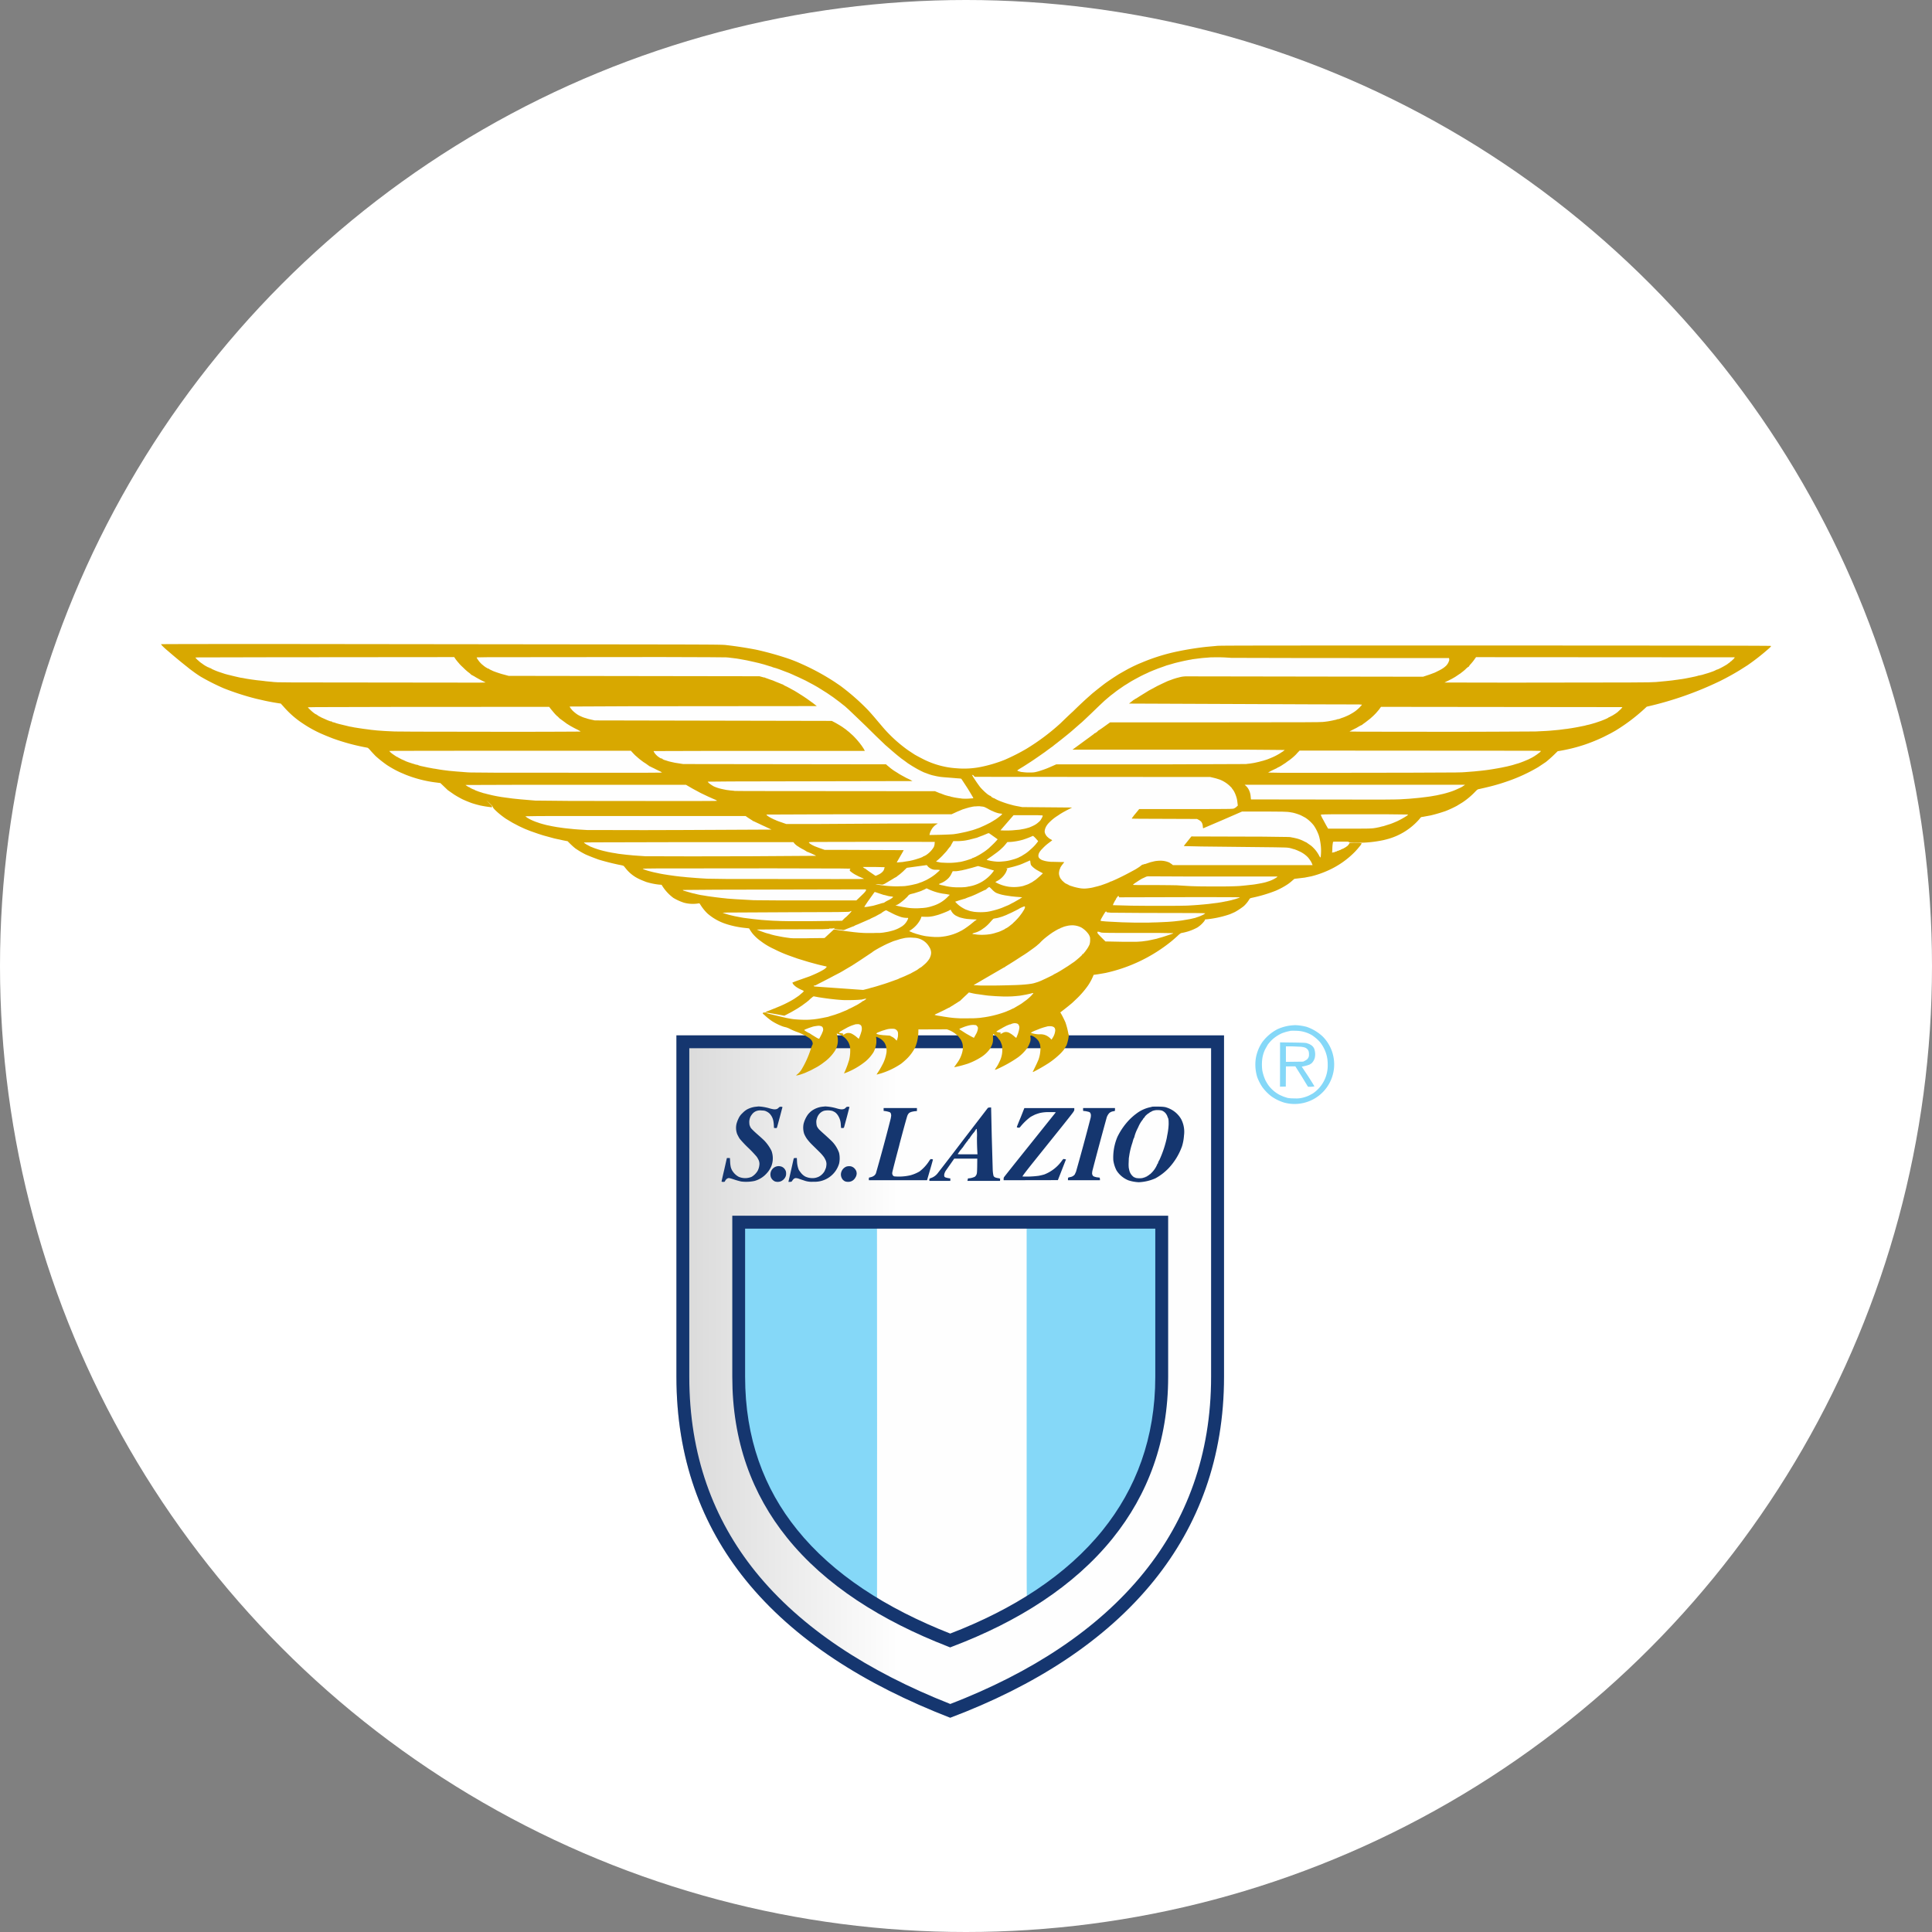 <svg width="36" height="36" fill="none" xmlns="http://www.w3.org/2000/svg"><rect width="100%" height="100%" fill="#808080" stroke="none"/><circle cx="18" cy="18" r="18" fill="#fff"/><path fill-rule="evenodd" clip-rule="evenodd" d="M22.808 19.292v6.362c0 1.513-.477 2.77-1.302 3.794-.906 1.125-2.23 1.969-3.8 2.56-1.597-.618-2.917-1.458-3.818-2.575-.819-1.017-1.284-2.265-1.284-3.779v-6.362h10.204Z" fill="url(#a)"/><path fill-rule="evenodd" clip-rule="evenodd" d="M22.808 19.292H12.604v6.362c0 1.514.465 2.762 1.284 3.78.9 1.116 2.221 1.956 3.818 2.574 1.57-.591 2.894-1.435 3.8-2.56.825-1.024 1.302-2.281 1.302-3.794v-6.362Zm-.24.24h-9.724v6.122c0 1.46.447 2.654 1.231 3.629.85 1.053 2.099 1.863 3.632 2.468 1.505-.58 2.757-1.392 3.612-2.454.79-.98 1.248-2.185 1.248-3.643v-6.122Z" fill="#15366F"/><path d="M16.342 26.395c0 1.98.002 3.603.005 3.607a.372.372 0 0 0 .066.043 3.62 3.62 0 0 0 .277.14.739.739 0 0 0 .102.052c.143.063.289.122.436.174l.168.058a1.092 1.092 0 0 0 .119.034h.01c0 .004.003.007.007.007l.051.014c.024.006.045.012.048.009.002 0 .004 0 .005.002.001.004.022.01.045.016.024.004.048.007.052.003.005-.002.056-.018.113-.033.061-.016.121-.034.18-.056a1.225 1.225 0 0 0 .122-.043.247.247 0 0 0 .073-.024.124.124 0 0 0 .036-.012l.027-.01.042-.016a.154.154 0 0 0 .044-.02c.002-.004.004-.006.008-.006.002 0 .012 0 .02-.002s.015-.006.015-.01c0-.003.002-.005.005-.004.002 0 .012 0 .021-.004.009-.002.016-.007.016-.012 0-.003.002-.005.005-.002.002.002.012 0 .017-.004a.11.11 0 0 1 .015-.007l.038-.016c.02-.008.037-.018.037-.021 0-.003 0-.004.002 0a.152.152 0 0 0 .044-.016.215.215 0 0 0 .046-.024.593.593 0 0 0 .092-.042.747.747 0 0 0 .096-.054.18.18 0 0 0 .05-.022.256.256 0 0 0 .049-.028s.003-.004.007-.004a.506.506 0 0 0 .072-.036l.084-.048.02-.012v-7.174h-2.787V26.395Z" fill="#FEFEFE"/><path d="M19.13 26.377c0 3.41 0 3.583.011 3.58.168-.1.332-.207.491-.32l.116-.088.092-.074.125-.107c.154-.14.301-.287.442-.44l.137-.165c.086-.107.167-.219.243-.334.067-.097.13-.198.186-.302.108-.186.202-.38.28-.58.053-.134.101-.27.144-.407.041-.13.076-.262.105-.396l.037-.18.03-.192a5.99 5.99 0 0 0 .026-.207c.01-.086.012-.236.012-1.733l.003-1.64h-2.48v3.585ZM13.72 24.36c0 1.519 0 1.565.012 1.664.022.182.052.364.09.544l.05.22c.059.226.13.448.216.666.079.186.165.37.257.55l.1.175c.03.05.086.138.123.195.038.057.097.142.132.189l.121.16.14.164c.27.306.575.58.908.817.046.033.124.085.172.117.099.062.199.122.3.181.002 0 .002-1.62.002-3.601l-.002-3.604h-2.62v1.563Z" fill="#85D8F8"/><path fill-rule="evenodd" clip-rule="evenodd" d="M13.644 22.653h8.123v3.002c0 1.196-.378 2.195-1.033 3.008-.717.891-1.76 1.552-2.986 2.017l-.043.017-.043-.017c-1.244-.484-2.286-1.143-2.997-2.027-.653-.81-1.02-1.801-1.02-2.998v-3.002Zm.24.24v2.761c0 1.144.35 2.083.968 2.848.668.83 1.654 1.465 2.854 1.937 1.18-.454 2.167-1.088 2.841-1.927.62-.77.98-1.716.98-2.858v-2.76h-7.643Z" fill="#15366F"/><path d="M3 12.004c0 .002.014.021.036.042.02.02.06.057.09.081l.085.073c.091.077.183.153.276.226l.048.039.069.051c.026.02.084.06.128.088.14.082.285.155.434.22.197.078.398.143.603.195l.175.04c.095.02.191.037.288.051l.052.057c.104.12.224.226.357.313.123.083.254.154.391.211.041.018.117.048.168.068a3.942 3.942 0 0 0 .643.173c.01 0 .027.014.062.055.027.031.069.075.093.1.065.059.135.114.207.165.076.05.155.095.237.133.019.01.072.031.115.05.189.075.386.125.588.148l.061.008.138.132.109.076c.04.027.114.069.164.094.05.024.13.056.175.072.045.015.114.034.153.043.07.015.14.026.212.034.009 0 .015-.004.015-.007a.175.175 0 0 0-.035-.045l-.066-.07c-.017-.018.002 0 .043.04.048.046.073.076.072.082-.002.006.018.03.054.065.058.055.122.105.188.15l.123.074.122.064.108.05.098.039.128.045c.045.015.113.038.154.048l.168.046.171.037.077.015c.072.074.116.112.144.134.063.043.128.082.196.115.079.034.16.065.24.094a4.552 4.552 0 0 0 .384.097c.064.012.08.017.088.029l.043.053c.067.08.151.143.246.186.038.018.094.04.126.052.076.023.153.039.232.048l.052.004c.056.095.13.177.218.243.063.038.13.068.2.091a.64.64 0 0 0 .274.012c.012-.003.017.001.034.03.037.058.08.112.13.16.102.088.22.154.349.195.123.04.25.064.38.076l.045.005c.02.034.04.066.065.097.044.053.095.1.152.14.078.06.163.11.252.15.092.047.187.088.285.123l.152.054.196.06c.065.018.165.046.224.06l.114.026c.006.003.006.006.002.014a.236.236 0 0 1-.039.036 1.263 1.263 0 0 1-.123.067c-.05.024-.12.054-.153.067l-.19.067c-.07.024-.13.048-.13.05 0 .003.007.016.016.03.012.015.039.04.064.056a.71.71 0 0 0 .089.048c.024.01.044.02.043.024a.105.105 0 0 1-.029.032l-.062.053-.091.062c-.083.05-.17.094-.258.132l-.139.057c-.043.017-.088.036-.1.039-.012.003-.023.012-.024.015-.005.007-.012.01-.028.009-.012 0-.024 0-.029.006-.006.006-.006.01.001.018l.062.055c.028.025.074.06.1.078.063.04.13.074.2.1.021.008.05.015.065.018a.427.427 0 0 1 .085.036c.033.016.084.038.113.048.086.03.169.071.245.123.019.017.04.04.044.053a.118.118 0 0 1 .012.042.065.065 0 0 1-.01.033.896.896 0 0 0-.03.081c-.042.13-.098.253-.168.37a.369.369 0 0 1-.105.11h.026a.552.552 0 0 0 .074-.021c.028-.009.062-.022.077-.028l.105-.048.11-.059c.018-.01.05-.03.07-.044.02-.012.061-.045.091-.067a.795.795 0 0 0 .157-.166.368.368 0 0 0 .058-.317l-.008-.029a.331.331 0 0 1 .223.173c.014.031.024.06.027.1a.713.713 0 0 1-.019.22l-.031.095c-.02.053-.04.105-.065.156a1.38 1.38 0 0 0 .406-.229.741.741 0 0 0 .144-.167.49.49 0 0 0 .053-.17.618.618 0 0 0 0-.082c-.005-.023-.005-.035 0-.035l.044.018a.273.273 0 0 1 .114.101.293.293 0 0 1 .025.207.678.678 0 0 1-.067.188c-.029.056-.06.111-.096.163-.01.015-.015.026-.012.026a1.409 1.409 0 0 0 .454-.202c.029-.022.08-.066.114-.1.06-.06.11-.13.149-.206a.934.934 0 0 0 .033-.099.91.91 0 0 0 .026-.212v-.022l.53-.002c.08.025.155.07.214.132.018.02.04.052.052.07.01.018.02.048.025.063.012.054.01.11-.004.162a.564.564 0 0 1-.091.194l-.048.068c-.006.007-.01.016-.009.017.087-.017.172-.04.255-.067.087-.032.17-.073.248-.123a.583.583 0 0 0 .161-.152.598.598 0 0 0 .042-.083.288.288 0 0 0 .015-.118l.001-.078.028.018c.014.01.037.029.05.043.013.014.022.024.018.024-.002 0 .001.005.01.012a.168.168 0 0 1 .036.053c.01.024.024.058.026.076.004.02.005.061.004.098a.475.475 0 0 1-.054.198.644.644 0 0 1-.054.098.227.227 0 0 0-.03.05.238.238 0 0 0 .055-.02c.131-.06.257-.13.376-.213a.8.8 0 0 0 .175-.178.428.428 0 0 0 .044-.09.181.181 0 0 0 .014-.097l-.004-.048a.41.41 0 0 1 .06.024.293.293 0 0 1 .097.09c.007.014.018.04.024.058a.413.413 0 0 1 .008.084.636.636 0 0 1-.035.197c-.012.029-.04.092-.064.14l-.046.094a.16.16 0 0 0 .043-.018c.087-.045.17-.094.253-.147.075-.05.145-.106.21-.168a.818.818 0 0 0 .078-.087l.048-.08a.757.757 0 0 0 .042-.192.119.119 0 0 1-.011-.036 1.38 1.38 0 0 0-.052-.197 1.72 1.72 0 0 0-.084-.167l-.012-.019c.12-.092.186-.146.225-.18.038-.036.093-.087.121-.116.062-.064.119-.132.17-.204a.993.993 0 0 0 .105-.2l.081-.011.139-.024a2.954 2.954 0 0 0 1.23-.591c.03-.024.08-.069.11-.096.041-.04.062-.054.077-.058a.942.942 0 0 0 .297-.103.515.515 0 0 0 .133-.125c.006-.012.01-.023.008-.024.152-.013.3-.043.445-.091.036-.012.085-.035.113-.048a1.3 1.3 0 0 0 .162-.107.56.56 0 0 0 .104-.126c.014-.023.018-.024.052-.032.15-.031.298-.075.441-.131.077-.033.15-.072.22-.118a.76.76 0 0 0 .089-.07l.04-.034.192-.023.123-.024c.1-.025.197-.058.29-.099a1.631 1.631 0 0 0 .525-.36 1.74 1.74 0 0 0 .087-.1.247.247 0 0 0 .036-.053c0-.006-.028-.009-.117-.009-.1 0-.116.001-.116.01 0 .005-.012.021-.028.036a.312.312 0 0 1-.09.058 1.71 1.71 0 0 1-.128.054.376.376 0 0 1-.069.02l.006-.095.009-.1c0-.006.033-.007.146-.007.126 0 .148.001.15.009.003.008.024.01.128.01.175.004.35-.013.522-.05l.092-.024a1.21 1.21 0 0 0 .573-.368c.021-.03.031-.037.05-.039.011 0 .038-.006.06-.01l.098-.018c.094-.022.187-.05.278-.081.071-.028.14-.06.208-.096l.105-.064a1.38 1.38 0 0 0 .226-.187c.055-.057.056-.058.096-.065l.125-.029c.13-.03.259-.067.385-.111a3.12 3.12 0 0 0 .58-.266l.144-.096c.033-.026.096-.081.14-.123l.08-.078c.176-.028.349-.07.517-.127.115-.04.228-.086.338-.139l.134-.068.084-.047a3.436 3.436 0 0 0 .534-.4l.053-.049a6.365 6.365 0 0 0 1.366-.478c.123-.061.243-.127.36-.198l.15-.095c.142-.098.278-.205.407-.32.026-.024.036-.036.03-.041-.003-.005-1.447-.007-5.11-.008-4.118 0-5.125 0-5.203.006l-.218.02c-.176.02-.35.048-.524.084a3.586 3.586 0 0 0-.656.203l-.058.024a2.84 2.84 0 0 0-.238.116l-.138.078c-.09.057-.18.116-.266.178-.08.061-.158.123-.235.186l-.108.096a8.79 8.79 0 0 0-.253.24c-.042.037-.103.096-.136.127l-.096.093a4.105 4.105 0 0 1-.635.475c-.13.076-.265.144-.403.204-.13.052-.264.093-.4.123a1.597 1.597 0 0 1-.493.035 1.6 1.6 0 0 1-.65-.183 3.01 3.01 0 0 1-.134-.072l-.12-.079a2.638 2.638 0 0 1-.463-.419l-.119-.14a5.142 5.142 0 0 0-.166-.19 4.197 4.197 0 0 0-.52-.456l-.106-.072a4.376 4.376 0 0 0-.615-.334 2.745 2.745 0 0 0-.305-.118 5.906 5.906 0 0 0-.539-.147 7.458 7.458 0 0 0-.568-.087c-.091-.01-.37-.01-3.152-.013L5.16 12C3.974 12 3 12.001 3 12.004Z" fill="#D8A800"/><path fill-rule="evenodd" clip-rule="evenodd" d="m16.991 17.471.04.003a.337.337 0 0 1 .257.13.495.495 0 0 1 .044.07.233.233 0 0 1 .017.061.167.167 0 0 1-.006.067.266.266 0 0 1-.029.069.501.501 0 0 1-.062.076l-.04.036-.024.02-.008.007-.007.006-.012.009-.01.002c0-.002-.003 0-.006.006s-.01.01-.012.007c-.003 0-.007 0-.007.004l-.004.005-.012.008-.015.012-.02.012-.04.022-.045.024-.02.012-.071.032-.048.022-.058.024-.015.006a.048.048 0 0 0-.01.003l-.003.002-.006.003-.024.012-.024.009-.168.06-.06.02-.142.044-.058.017-.026.007-.01.003-.012.002-.003.001-.049.015-.1.025-.891-.063c-.017-.002-.031-.005-.031-.01 0-.003.006-.006.014-.009l.02-.003.008-.004.014-.008.245-.126.084-.045.099-.051.043-.024.084-.05.102-.06.104-.067.058-.038.216-.144.01-.009.03-.02.04-.024.039-.022.018-.01.096-.05.044-.021.064-.028.055-.023.088-.027c.02-.007.041-.013.062-.018l.043-.01c.008 0 .012-.002.018-.004a.694.694 0 0 1 .132-.007Zm3.017-.228a.38.38 0 0 1 .14.039c.057.034.106.08.142.135l.006.012c.014.028.017.041.017.071v.016a.26.26 0 0 1-.012.085.53.53 0 0 1-.048.085l-.031.043-.02.024-.008.01-.018.018c-.002.002-.003.002-.002 0 .003-.006.003-.007-.002-.005a.019.019 0 0 0-.006.009v.003c0 .004-.008.01-.016.02l-.016.014-.021.02-.064.054-.03.024-.046.031-.07.048-.095.06-.045.028-.02.012-.042.024-.042.022-.01.006h-.003c-.005 0-.009.002-.009.004v.002l-.015.01-.03.015-.04.02-.058.028-.086.04-.031.013-.036.014-.038.012a.503.503 0 0 1-.111.025l-.036.005-.06.006-.067.005-.096.005-.185.005-.147.003-.098.001h-.228l-.085-.005-.043-.002h-.003v-.002l.008-.005.034-.02.07-.04.033-.02.41-.238.015-.007h.001l.01-.006.012-.01.06-.037.104-.065.137-.089.048-.03.06-.04.061-.044.034-.024.046-.034.032-.025.013-.012.012-.01.022-.019.018-.018.014-.015.015-.015.044-.04.055-.044.048-.036a.122.122 0 0 1 .022-.015l.02-.015.032-.02.033-.02.03-.017.011-.006.036-.017h.006l.006-.005a.025.025 0 0 1 .007-.005l.016-.006.021-.008.024-.01.036-.01.04-.009a.502.502 0 0 1 .065-.007h.043v.001Zm.453.117.023.004.032.012.014.002.03.002.08.002.246.002h.738l.186.003.045.001.01.002h-.003l-.01.006-.056.02-.09.03-.054.017-.054.015-.05.015-.024.005-.054.012-.072.015-.015.003-.045.006-.044.006-.028.003-.018.001-.04.003-.044.002h-.22l-.304-.006h-.041l-.078-.078-.024-.024-.018-.02-.015-.016-.008-.01a.042.042 0 0 1-.007-.027c.001-.005.007-.008.012-.008Zm-3.949-.397h.003l.01.004.037.02.024.011c.036.02.093.048.127.061l.031.012.03.011.028.009.01.002c.019.005.053.01.074.01h.02c.017 0 .017.003.015.013l-.005.014-.01.02-.005.01a.298.298 0 0 1-.115.114.626.626 0 0 1-.17.071l-.02.005a.56.56 0 0 1-.06.014l-.046.008-.036.006-.03.003-.03.003H16.314l-.05.002h-.029c-.053 0-.102 0-.145-.002l-.063-.004-.028-.002-.09-.009-.143-.018-.228-.032-.174.16-.275.003-.09.002h-.207l-.038-.002h-.01a1.914 1.914 0 0 1-.048-.006l-.084-.012-.024-.004-.054-.01-.085-.017-.05-.012-.043-.012-.012-.005-.012-.004h-.004l-.027-.007-.029-.008-.044-.015-.034-.012-.055-.021-.02-.008-.012-.006c-.001 0-.002 0-.003-.002h.027l.396-.004.66-.002.16-.001.055-.003.035-.002.012-.001.003-.001v-.004l-.007-.002h.04a.261.261 0 0 0 .048-.004l.004-.002c.008-.004.011-.004.01 0v.004c-.005.006-.003.01.012.012l.018.004.108.012.009.001.01.002h.011l.02-.004.016-.006.024-.01.076-.03.024-.01.024-.009h.004c.006-.002.012-.003.012-.006l.01-.006.014-.007.01-.005.032-.012.201-.088.014-.006.01-.002.004-.004.017-.01.03-.014.012-.006.036-.016.036-.02.029-.016.046-.024.003-.003A.088.088 0 0 0 16.44 17l.03-.019.011-.006a.087.087 0 0 1 .031-.012v.001Zm1.2-.012h.002l.005.01.007.014a.253.253 0 0 0 .04.053.279.279 0 0 0 .047.035l.012.005.024.012.028.012c.016.005.032.01.048.013l.042.01.02.003.024.004.034.003.065.005.091.004-.018.014c-.01.009-.021.014-.023.012-.003 0-.004 0-.004.004v.002l-.008.008-.024.019-.044.036-.048.036-.043.03-.02.014-.027.016-.015.01-.034.017-.017.009a.84.84 0 0 1-.088.038l-.019.007c-.049.017-.1.03-.15.039l-.046.007-.044.005a.961.961 0 0 1-.12.002l-.048-.003-.04-.004-.036-.004-.027-.003-.03-.005-.056-.012-.037-.01-.072-.02-.011-.005-.039-.012-.032-.014-.04-.017.042-.029a.531.531 0 0 0 .152-.162.27.27 0 0 0 .034-.078l.072.002a.588.588 0 0 0 .165-.016l.064-.017.02-.006c.03-.01.077-.027.114-.042l.038-.016.034-.015.026-.015.008-.005h.003Zm1.375-.062c.009 0 .012.005.012.017 0 .008-.01.036-.024.056l-.01.016-.023.036-.046.061-.025.03-.03.032-.029.03-.03.028-.015.016-.033.026-.038.03-.03.02-.02.011a.022.022 0 0 1-.007.003c-.005 0-.008.002-.008.005l-.004.003-.019.012-.018.008a.665.665 0 0 1-.098.041l-.022.006a.732.732 0 0 1-.113.03l-.02.003-.05.006-.047.003a.936.936 0 0 1-.13-.003l-.078-.01-.01-.003c-.002 0-.003-.003-.003-.004l.006-.004.014-.006.02-.006a.512.512 0 0 0 .068-.024l.014-.007a.35.35 0 0 0 .054-.031l.032-.023.015-.01a.693.693 0 0 0 .1-.093l.044-.05.012-.011c.007-.011.016-.016.035-.018l.012-.003a.372.372 0 0 0 .068-.014l.03-.009.033-.01.036-.014.036-.014.043-.02.052-.023.096-.048.016-.009.009-.003h.001c0 .002.001.002.004-.003l.002-.002.012-.007.02-.011.023-.012.023-.01.02-.008.015-.005h.003v-.001Zm1.525.096c.004 0 .006.006.006.01l.006.003.01.003.027.002.042.004h.03l.533.004.99.002.141.002.048.002h.01v.002c0 .002-.006.007-.015.013l-.015.01-.009.004a.765.765 0 0 1-.064.029l-.016.006-.03.01-.037.013-.036.008-.042.01-.024.005-.046.008-.043.007-.052.009-.055.007-.089.01-.07.006-.057.004-.197.009-.085.002-.082.003h-.234l-.242-.006-.24-.012-.065-.004-.057-.005-.021-.002-.015-.003h-.003c-.005-.003-.008-.005-.005-.013l.003-.01.012-.025.038-.066.02-.032.005-.007.003-.006c.009-.012.02-.02.022-.017v.001Zm-4.751-.01c.002 0 .003.003.003.006 0 .002 0 .004-.003.006l-.009.012-.02.023-.037.037-.033.032h-.001l-.004.002-.018.016-.048.048-.604.008h-.36l-.176-.003-.067-.003-.082-.003-.136-.009-.079-.006-.1-.01-.055-.006-.111-.014-.063-.008-.061-.011-.095-.018-.023-.005-.051-.012-.05-.012-.064-.02-.048-.015v-.001l.013-.001.066-.004 1.184-.006.868-.003.194-.004.034-.002.008-.002.004-.002.014-.007a.028.028 0 0 1 .01-.004Zm2.573-.445.006.002.012.01.032.031a.333.333 0 0 0 .073.061c.017.009.05.02.077.028l.032.009.063.013.02.003.068.01.024.004.096.01.084.006.026.002-.016.011-.03.02-.07.04-.038.022-.04.02-.05.027-.012.006-.075.031-.047.02a1.15 1.15 0 0 1-.115.038l-.045.012-.048.012-.024.005-.04.007c-.083.01-.167.01-.25 0l-.063-.012-.024-.007-.033-.012-.034-.012a.537.537 0 0 1-.024-.012l-.032-.018a.541.541 0 0 1-.096-.071l-.02-.02-.016-.016c-.003-.005-.006-.008-.005-.009l.022-.007.064-.021.066-.02.018-.005.008-.002.009-.002.004-.003.041-.017.06-.021.044-.018.05-.022.05-.024.066-.032.047-.022.018-.007h.001c.003 0 .006-.002.008-.006l.002-.002.01-.01.015-.012a.115.115 0 0 1 .031-.02v.002Zm-1.184.031.015-.008.017.007.036.017c.08.035.162.06.247.074l.072.01.061.012-.04.04a.648.648 0 0 1-.282.169.744.744 0 0 1-.113.029l-.012.002-.053.006-.04.002-.04.003c-.056.002-.12 0-.163-.004l-.04-.005-.05-.008-.05-.008-.084-.017-.023-.006-.013-.005h-.004c-.007-.005-.005-.006.009-.006.01 0 .036-.014.067-.036.028-.02.067-.052.088-.07l.012-.012.027-.025.012-.012.01-.012a.098.098 0 0 1 .045-.035l.024-.007.02-.005.014-.003.016-.004.1-.032.033-.012.032-.015.024-.01.026-.014Zm-.957.067.006-.008.02.006.107.036.03.01h.002l.015.005h.007l.05.013c.015.005.038.01.057.012l.027.003.017.004.01.002.001.002c0 .002-.01.013-.024.023l-.021.014-.03.017-.032.016-.012.006-.019.011-.02.012-.005.004c0 .002-.004.005-.006.006h-.006l-.01.002-.029.007-.038.012-.084.024-.036.01-.044.008-.047.009-.034.005-.021.002c-.014 0-.02 0-.018-.004l.015-.025.048-.072.093-.13.03-.042Zm4.545.065c.003 0 .008.006.015.027l1.57-.004.58.002.096.002h.004c0 .002-.005.005-.01.007l-.015.006-.02.007-.026.009-.054.015-.036.01-.08.018-.011.002-.022.003-.01.003-.037.007-.027.005-.075.012-.068.008-.092.012-.105.01-.08.007-.083.006-.08.005-.06.003-.163.003-.252.001h-.272l-.342-.003-.334-.009h-.01v-.006l.004-.01.006-.016.016-.03.01-.02.008-.012.004-.006c.002 0 .004-.002.004-.004l.001-.004a.083.083 0 0 1 .014-.027l.012-.017.01-.012.01-.01Zm-4.718-.12c.008 0 .015 0 .017.004.002.003 0 .012-.003.018l-.002.005-.01.014-.014.017-.02.021-.068.066-.063.06H14.53l-.387-.003-.1-.001-.19-.011-.13-.007-.168-.012-.043-.005-.06-.006-.132-.016-.132-.018-.059-.01-.076-.012-.048-.01-.05-.012-.011-.003a.07.07 0 0 0-.016-.003l-.014-.003-.028-.007-.041-.012-.1-.029-.006-.002c-.01-.004-.016-.01-.016-.012l.008-.001.624-.005 2.765-.006v.001Zm1.995-2.138.001.001c0 .004.003.005.005.006h.004c.002-.002.007 0 .015.009l.014.014.008.01 4.388.003.06.014.048.012.067.021c.07.027.134.067.188.118l.024.024.012.012.005.007v.001l.007.012.005.005a.319.319 0 0 1 .04.065c.014.029.03.073.037.1l.005.021.005.025.004.033.005.04.003.023-.022.02a.146.146 0 0 1-.043.03l-.012.006-.011.002-.024.002-.046.002-.24.002-.552.001h-.888l-.072.088-.023.027-.024.033-.012.015c-.005.009-.006.015-.005.015l.148.002 1.066.004.032.017c.018.01.038.025.048.037a.22.22 0 0 1 .02.04l.008.04v.011c.002.016.005.029.007.029l.374-.16.349-.152h.509l.242.002.072.003.034.002.024.003.02.003.046.008c.047.011.093.026.138.044.027.012.07.036.096.05a.66.66 0 0 1 .157.145.775.775 0 0 1 .067.12l.017.04.006.016.011.036.013.056.005.029.006.036.005.04a.947.947 0 0 1 .003.16l-.003.036c-.001.016-.004.027-.006.027-.003 0-.01-.01-.02-.024l-.01-.02a.727.727 0 0 0-.06-.09.702.702 0 0 0-.084-.085l-.03-.021-.032-.022-.023-.017-.016-.007-.036-.018a.663.663 0 0 0-.13-.05l-.06-.014-.024-.004-.04-.008-.038-.002-.462-.006-1.34-.004-.125.156-.016.024h.007l.326.007 1.368.015.18.004.043.002.03.004.015.002.039.01.038.012c.006 0 .012.002.016.003l.012.005.032.012.035.016a.514.514 0 0 1 .174.12c.02.025.039.051.056.079l.013.026.015.037h-2.603l-.02-.017-.024-.016-.024-.016-.033-.012a.397.397 0 0 0-.135-.021.663.663 0 0 0-.096.008l-.014.003-.034.008-.04.01-.021.007-.067.023-.018.005h-.011c-.007 0-.012.004-.01.008.003.003.002.003-.003.001-.004-.002-.012 0-.022.002l-.005.004-.014.01-.022.018-.019.013-.026.017-.03.019-.036.02-.076.041-.076.04-.051.026-.057.028-.075.036-.066.029-.024.01-.009.002a.053.053 0 0 0-.01.003l-.004.003-.01.006-.03.012-.024.01-.11.039-.027.007c-.012.005-.027.008-.043.012l-.048.012c-.014.005-.029.007-.04.01a1.088 1.088 0 0 1-.116.016.467.467 0 0 1-.12-.007 1.127 1.127 0 0 1-.106-.024l-.037-.012-.024-.007-.029-.012a.062.062 0 0 1-.008-.004.032.032 0 0 0-.017-.01.016.016 0 0 1-.008-.004l-.004-.002-.007-.004-.005-.002a.115.115 0 0 1-.03-.017l-.021-.018-.012-.011-.011-.01c-.012-.012-.022-.024-.02-.026.002-.002 0-.005-.004-.005-.003 0-.011-.01-.018-.024a.364.364 0 0 1-.018-.052.153.153 0 0 1 0-.066l.003-.019.004-.015c0-.003.002-.005.004-.007 0 0 .003-.004.004-.009l.002-.006c0-.005.004-.014.01-.024l.005-.01.012-.018.03-.04.02-.023-.007-.004-.021-.001h-.023l-.155-.004h-.037l-.033-.003-.027-.003-.024-.004a.484.484 0 0 1-.088-.024.162.162 0 0 1-.048-.033.064.064 0 0 1-.018-.048c0-.017.006-.038.017-.059a.343.343 0 0 1 .058-.072l.014-.015a.863.863 0 0 1 .092-.082l.074-.056c.002-.002 0-.006-.01-.012l-.008-.005a.297.297 0 0 1-.046-.028l-.01-.01a.158.158 0 0 1-.049-.06.103.103 0 0 1-.014-.068.23.23 0 0 1 .024-.072.312.312 0 0 1 .055-.074l.016-.016a.857.857 0 0 1 .085-.074l.031-.022.04-.026.04-.027.05-.03.06-.033.061-.031.048-.025-.93-.008-.083-.016-.024-.004-.055-.012-.055-.015-.022-.006-.022-.006-.048-.015-.046-.016-.035-.013-.038-.015-.032-.014-.012-.006-.027-.014-.012-.006v-.003l-.008-.003h-.005a.065.065 0 0 1-.012-.005l-.024-.012c-.014-.01-.024-.02-.024-.024 0-.005-.003-.006-.006-.004-.001.003-.012-.002-.024-.01l-.018-.011a.286.286 0 0 1-.038-.03l-.03-.026-.012-.012a.871.871 0 0 1-.076-.08l-.032-.044-.033-.047-.04-.06-.017-.026-.017-.03-.006-.012v-.002c0-.004 0-.006.001-.005Zm.103 1.705.006-.003.15.04.142.042.005.001v.002l-.01.014-.026.034a.709.709 0 0 1-.373.236l-.045.01-.014.003h-.008c-.003-.002-.007 0-.008.001l-.002.002-.011.003h-.009l-.02.004-.025.002-.054.003H17.814l-.067-.004-.017-.002a1.022 1.022 0 0 1-.09-.014l-.053-.012-.058-.012-.018-.007c-.01-.003-.017-.006-.017-.008l.009-.006.014-.006.009-.004a.41.41 0 0 0 .148-.097.332.332 0 0 0 .043-.058l.015-.03.02-.04h.04c.013 0 .026 0 .039-.002l.036-.005.037-.007c.007 0 .012-.002.019-.003l.078-.018.06-.016.054-.014.103-.03Zm.974-.107.005.01.002.016.002.02.005.025.005.014a.22.22 0 0 0 .039.042c.016.015.05.04.075.054l.033.018.043.024c.015.006.029.015.029.017v.003l-.015.014-.033.031-.055.048-.026.022-.036.024-.035.024-.03.015a.406.406 0 0 1-.052.026l-.046.016c-.017.006-.033.012-.046.015a.73.73 0 0 1-.258.012.732.732 0 0 1-.201-.06l-.032-.016-.012-.007-.006-.004.009-.006.02-.012a.389.389 0 0 0 .172-.172l.012-.03.006-.015.002-.007c0-.004-.002-.006-.006-.007h-.005c-.005 0-.008-.003-.007-.004l.012-.003.064-.016c.04-.009.108-.028.15-.042l.023-.007.051-.02.048-.021.094-.041Zm2.205.296.668.003h1.74l-.012.013a.1.1 0 0 1-.012.01l-.021.012-.024.014a.753.753 0 0 1-.082.036l-.02.006-.03.01-.035.01-.063.014-.019.003-.024.005-.058.01c-.03.005-.063.01-.092.012l-.088.01-.07.007-.066.006-.044.002-.05.002-.118.003-.176.001h-.133l-.229-.002-.105-.003-.058-.002-.253-.015-.12-.002-.23-.002h-.366l-.057-.002h-.024l-.007-.002-.005-.001v-.005l.008-.007.024-.018.024-.016.012-.008.054-.035.036-.022.016-.008.029-.013.025-.012.02-.009c.011-.002.023-.005.035-.005Zm-4.133-.21c.003 0 .012.008.02.017.004.009.016.02.03.03l.009.006c.023.017.05.028.079.033l.026.002h.05l.018.002h.012l.004.003v.002l-.007.008-.02.019-.017.015a.7.7 0 0 1-.086.069l-.017.012a1.452 1.452 0 0 1-.103.06l-.039.018-.04.018-.04.014-.017.006-.03.011-.037.01-.02.004-.037.009c-.047.01-.095.018-.144.024l-.019.001-.043.002h-.024l-.054.002c-.087 0-.173-.006-.258-.016l-.053-.007-.055-.009-.035-.007-.005-.002h.025l.02.001.055.005.018.002c.012.001.019 0 .037-.007l.018-.008.038-.023.096-.057.052-.032.02-.01.005-.003h.001c0 .002.003.002.005-.003l.006-.005.02-.016.04-.03.02-.017.025-.022.015-.013.031-.031.038-.036.367-.05Zm-5.205.065.174-.002 2.152-.002 1.27.003.18.003h.009v.007l-.004.002c-.003.001-.006.01-.006.018 0 .01.005.017.02.029l.019.014c.02.016.06.041.09.055l.038.02.054.024.02.008.017.009.009.004h-.003l-.076.003-.425.001-2.076-.002-.345-.005-.102-.006-.088-.006-.189-.015-.056-.006-.064-.006-.086-.01-.065-.009-.071-.01-.094-.015-.056-.01-.06-.013-.057-.012-.042-.01-.057-.015-.035-.01-.027-.01a.39.39 0 0 1-.021-.007l-.017-.007c-.007-.003-.012-.006-.012-.008l.007-.001.075-.003Zm4.017-.029h.244l.129.003.025.001h.008l.002.001-.002.008-.006.021a.127.127 0 0 1-.021.044.236.236 0 0 1-.089.065l-.032.015-.02.007-.134-.091-.04-.03-.015-.011v-.002l-.005-.004h-.003c-.002.002-.01-.001-.016-.007l-.024-.02h-.002Zm2.352-.63.018.012.144.102-.03.034-.03.032-.043.042-.029.027-.03.029-.032.026-.026.02a.894.894 0 0 1-.038.027l-.042.027-.019.012c-.027.017-.072.041-.096.053l-.012.005-.02.008-.006.004-.012.002c-.004-.002-.006 0-.006.003 0 .002-.008.006-.02.012l-.021.007-.024.008-.05.016-.044.012-.019.005-.044.01-.034.004-.017.003c-.074.01-.15.014-.224.01l-.045-.002-.04-.002a.42.42 0 0 1-.03-.005l-.043-.009-.013-.003c-.003 0-.006-.001-.006-.003-.002 0 .007-.012.022-.021l.012-.011.042-.038.037-.036.029-.032.03-.032c.018-.02.036-.04.044-.055l.025-.031.014-.017.005-.005.003-.004a.025.025 0 0 0 .007-.008l.003-.006.002-.007.01-.018.024-.043.01-.016h.075c.04 0 .102-.005.136-.01l.04-.007.048-.01.022-.006.075-.019.026-.007a.086.086 0 0 0 .024-.007l.005-.002.072-.028.018-.006.08-.033c.02-.01.039-.015.042-.012h.001Zm-3.261.163h.098l1.095-.002 1.058.001-.003.033c0 .019-.007.048-.017.067a.474.474 0 0 1-.146.149l-.028.014-.013.006h-.003c-.004 0-.008.003-.008.005l-.005.005-.013.006-.008.003-.022.009-.038.013-.064.02-.045.012-.053.012a2.528 2.528 0 0 1-.078.012l-.061.01-.028.002-.07.006h-.005l.012-.024.052-.09.046-.08.019-.036h-.02l-1.158-.005h-.295l-.118-.042-.066-.025-.021-.01-.015-.007-.029-.016a.312.312 0 0 1-.021-.014.094.094 0 0 1-.024-.024l-.001-.004h.005l.015-.003.076-.003Zm4.081-.114.003.002.008.007.014.012.027.027.024.028.012.013.007.01.001.001-.008.012-.036.046a.93.93 0 0 1-.084.085l-.015.013a.75.75 0 0 1-.093.075l-.048.03-.029.018-.029.014-.033.017-.017.006c-.012.006-.031.012-.053.019l-.042.012a.825.825 0 0 1-.142.028l-.024.002a.722.722 0 0 1-.122.004l-.041-.004-.036-.005-.032-.005-.036-.008-.022-.005a.058.058 0 0 1-.016-.006s0-.002.003-.003l.012-.01.015-.012.068-.046.049-.036.021-.015c.034-.024.085-.065.11-.091l.026-.024c.024-.024.05-.056.08-.094l.062-.003c.059-.004.117-.014.175-.027l.054-.014c.039-.013.077-.026.114-.041l.059-.025.012-.005h.002v-.002Zm-4.464.118.019.024c.008.01.029.029.05.045l.014.008a.75.75 0 0 0 .108.063l.043.026.015.01.004.003.002.001c.003.004.005.004.005.001h.002l.01.004.028.012.026.01.068.032.023.012c.003 0 .005.002.006.004h-.01l-1.21.008-1.105.002-.782-.002h-.072l-.06-.004-.102-.007-.069-.005-.06-.006-.065-.006-.066-.008-.084-.01-.056-.01-.064-.01-.06-.012a.076.076 0 0 1-.024-.005l-.053-.012a1.668 1.668 0 0 1-.108-.029l-.04-.013-.044-.015-.04-.016-.032-.012-.018-.01-.037-.02c-.012-.006-.024-.012-.031-.018-.02-.012-.034-.024-.033-.029h.006l.174-.002 1.683-.004h2.039Zm10.126-.005h.187l.016.002h.015l.005.004.004.003c.004.008.003.018-.003.03a.152.152 0 0 1-.029.036.325.325 0 0 1-.045.03l-.022.013-.02.01c-.005.002-.009.002-.009 0s-.002 0-.005.003a.137.137 0 0 1-.036.02l-.016.007c-.01.002-.017.003-.017 0 0-.002 0 0-.004.003l-.007.005-.017.007-.01.004-.023.008-.04.012-.012.003.01-.127.007-.067s.001-.002.005-.002l.01-.003h.056Zm-6.653-.664.016.003.034.003.027.005.024.01.028.014a.936.936 0 0 1 .048.027l.038.019.055.024.038.014.016.005a.303.303 0 0 0 .066.013c.013 0 .024.003.026.006 0 .003-.004.01-.013.018l-.015.015-.01.007c-.018.016-.05.04-.077.059l-.02.012-.047.029-.041.024-.042.021-.04.02-.045.021-.023.01-.042.019-.035.013-.047.017-.052.017-.026.007-.045.012-.054.014-.056.012-.048.01-.052.01-.073.011-.038.003-.06.003-.136.005-.216.004.003-.02.005-.016.008-.024.012-.024a.282.282 0 0 1 .102-.115l.018-.01.006-.005h.001l-.027-.001-.904.002-1.281.008h-.613l-.094-.033-.041-.014-.042-.016-.037-.017-.017-.006-.012-.007a.734.734 0 0 1-.082-.043l-.012-.008c-.019-.013-.033-.028-.031-.032h.031l1.288-.005h2.129l.072-.033.043-.02.05-.02.042-.018.02-.006.044-.014.042-.012.017-.005.02-.004.045-.01.037-.005h.017l.04-.003h.038Zm.384.45.245-.283h.446l.062.003h.02l.008.002c.006.001.008.004.008.005l-.006.02-.01.02a.355.355 0 0 1-.028.046l-.02.023-.003.003h-.002l-.007.006-.018.016a.382.382 0 0 1-.078.05 1.138 1.138 0 0 1-.085.037l-.02.005a.718.718 0 0 1-.1.024l-.018.003a.433.433 0 0 1-.058.009l-.048.004-.052.005c-.079.006-.158.006-.237.001Zm-7.307-.268h2.559l.04.028.024.016.044.028.016.01.01.008.002.002c.002.004.005.005.005.002h.004l.02.01.034.016.056.026.05.024.053.024.072.034.026.012.016.007.01.006-1.657.008-.707.002-1.052-.002h-.02l-.135-.008-.068-.005-.029-.002-.155-.016-.053-.006-.125-.018-.056-.01-.043-.008-.046-.01-.04-.008-.039-.01-.048-.013-.024-.007-.02-.006a1.173 1.173 0 0 1-.035-.012l-.041-.014-.04-.016a.791.791 0 0 1-.096-.047l-.024-.014-.015-.012c-.01-.006-.016-.012-.015-.014h.009l.242-.004 1.29-.001Zm13.349-.03.123-.002h1.065l.35.004h.014l.002.001-.007.01-.014.012-.018.012a.733.733 0 0 1-.043.026l-.04.023-.042.022a.687.687 0 0 1-.02.01l-.023.011-.054.023c-.028.012-.055.022-.076.029l-.058.018-.062.02-.026.005-.057.015-.06.012-.045.007-.035.003-.065.003-.234.002h-.51l-.038-.065-.058-.108-.022-.04-.013-.03-.005-.013a.01.01 0 0 1 0-.003v-.001l.006-.001.017-.003.048-.001Zm-11.9-.551.088.051.02.012.049.027.053.028.051.028.024.012.132.063.05.022.063.028.024.01.016.01.012.006h-.004l-.045.003-.337.002h-.337l-2.008-.002-.622-.006h-.034l-.13-.011-.142-.012-.1-.01-.056-.006-.135-.018-.015-.002-.035-.005-.015-.002-.078-.013-.056-.011-.047-.01-.096-.023-.036-.01-.024-.005-.05-.016a1.356 1.356 0 0 1-.047-.015l-.042-.016-.02-.008-.015-.009a.043.043 0 0 1-.005-.002l-.002-.003c-.003-.003-.005-.005-.005 0l-.008-.002-.012-.006-.018-.008a.337.337 0 0 1-.02-.01l-.015-.01a.055.055 0 0 1-.005-.003l-.002-.003c-.003-.003-.005-.005-.005-.002h-.005l-.012-.006-.016-.01-.022-.014-.009-.007-.002-.003.897-.003h3.21Zm14.514 0-.019.014a.1.1 0 0 1-.012.008l-.018.012-.012.007-.027.014-.03.013c-.035.018-.088.04-.128.054l-.021.007a1.94 1.94 0 0 1-.143.041l-.027.006-.09.02-.024.004-.086.015-.048.007-.08.01-.065.008-.058.006-.155.014-.066.004-.102.006-.107.003-.198.002h-.351l-2.12-.003-.005-.047a.342.342 0 0 0-.039-.141.245.245 0 0 0-.043-.057l-.03-.028h4.104ZM8.902 12.249l.183-.003 3.235-.003.892.003.319.003.04.003.156.019.048.008.137.025.028.006.091.02.112.026.097.026.096.03.035.01.017.006.012.006c0 .002.002.002.006.001h.002l.01.004.044.012.061.021.112.043.072.027.066.029.043.02.059.026.137.065.082.044.055.029.048.027.04.023.071.044.052.033.048.03.047.032.077.053.045.034.066.049.05.04.049.038.027.024.053.048.156.149.15.144.197.194.173.166.008.007.133.115.049.042.04.033.065.052.042.03.041.03.043.032.041.026.031.02.05.03.052.03.071.037.05.024.067.025.048.017.02.006.02.006.044.01.04.009.039.007.04.006.049.005.13.01.12.01.043.003.027.003.012.004.023.034.096.147.06.099.038.065.006.012v.003s-.002.003-.005.003l-.016.002h-.01l-.024.002-.028.002a1.061 1.061 0 0 1-.124 0l-.026-.004a1.429 1.429 0 0 1-.131-.02l-.036-.008-.018-.004-.012-.004c-.005-.005-.01-.006-.011-.004h-.003l-.012-.002-.03-.008-.043-.012-.026-.01-.027-.01a.035.035 0 0 1-.007-.003l-.008-.004-.012-.004-.016-.004-.04-.017-.049-.02-3.505-.003-.211-.002h-.012l-.027-.004-.057-.005-.054-.007-.023-.003-.044-.009-.047-.01a.778.778 0 0 1-.142-.047.704.704 0 0 1-.07-.045l-.01-.008a.134.134 0 0 1-.033-.035h.009l.417-.004 3.39-.007-.01-.006-.04-.022-.064-.03-.049-.027-.05-.027-.041-.024-.037-.024-.055-.034-.028-.02-.03-.022-.038-.032-.033-.027-.018-.017-3.779-.005-.108-.017-.046-.007-.045-.01-.036-.008-.04-.01-.04-.013-.033-.01a.141.141 0 0 1-.047-.025c0-.005-.002-.007-.005-.004-.002.002-.014 0-.026-.007-.005-.003-.012-.006-.02-.012l-.023-.016a.343.343 0 0 1-.064-.066l-.01-.017c-.007-.01-.01-.018-.008-.02h.012l1.026-.003h2.897l-.02-.038-.02-.031-.027-.039-.01-.012-.012-.017-.03-.037a1.57 1.57 0 0 0-.104-.113l-.04-.036-.036-.033-.017-.012-.038-.032-.043-.03a.746.746 0 0 0-.02-.015l-.038-.024-.04-.024-.052-.03-.069-.036-4.416-.009-.094-.021-.036-.009-.029-.01-.032-.009c-.018-.006-.036-.012-.048-.018l-.013-.006-.033-.015-.031-.017a.664.664 0 0 1-.1-.08l-.02-.024c-.006-.007-.012-.011-.014-.018l-.011-.016a.053.053 0 0 1-.007-.016h.025l1.104-.005 3.476-.003-.068-.053-.076-.055-.046-.033-.066-.044-.072-.046-.048-.03-.04-.024-.066-.036-.044-.024a.773.773 0 0 0-.036-.019l-.027-.012-.03-.017a.1.1 0 0 1-.012-.008v-.003l-.005-.003v.001c0 .004-.005.002-.011 0l-.017-.008-.06-.024-.05-.02-.044-.019-.062-.021-.041-.015-.029-.01-.012-.005h-.002c-.003-.004-.005-.005-.008-.005h-.012l-.04-.011-.045-.012-4.672-.007-.074-.02-.056-.015a2.346 2.346 0 0 1-.121-.04l-.04-.015-.018-.009-.026-.012-.02-.01-.016-.011c0-.002 0-.003-.002-.003h-.004c-.001.001-.006 0-.012-.002l-.014-.009-.018-.01a.224.224 0 0 1-.01-.006l-.028-.02a.555.555 0 0 1-.014-.012l-.025-.02a.469.469 0 0 1-.06-.065l-.017-.024-.012-.018a.079.079 0 0 1-.01-.023H8.901Zm2.85 1.737.049.053.033.034.039.034a.956.956 0 0 0 .073.06l.044.033.041.026.067.048c.002.004.005.006.007.005h.003l.03.015.024.012.018.008.047.024.07.034.01.004.017.01.012.008h-.004l-.034.003-.281.002h-.436l-2.339-.001-.471-.004-.052-.002-.082-.006-.022-.002-.117-.009-.132-.012-.095-.012-.07-.01-.112-.019h-.006l-.112-.021-.14-.03-.028-.009-.012-.005-.004-.002c-.002-.002-.007-.004-.008-.002h-.002l-.011-.003-.018-.003-.037-.012-.034-.01-.078-.026-.029-.011-.043-.02-.006-.003-.007-.003-.009-.004-.019-.008-.029-.015-.01-.005-.017-.01-.015-.006a.029.029 0 0 1-.006-.007c-.002-.004-.003-.005-.003-.002l-.009-.002-.012-.006-.015-.01-.03-.02-.033-.023a2.287 2.287 0 0 1-.014-.012c-.023-.018-.04-.036-.036-.039l.11-.002 1.578-.002h2.806v-.003Zm12.407.06.057-.06 4.305.003.182.003h.009c0 .003-.006.013-.017.024l-.016.012-.044.033-.015.01-.033.022-.017.01-.026.015-.034.017-.036.018-.034.014-.038.016-.043.017-.022.008-.042.015-.053.015-.051.016-.022.006-.089.022-.072.015-.029.006-.065.012-.093.016-.076.012-.074.01-.078.009-.12.012-.18.014-.052.003-.122.003-.85.004-1.374.002h-1.024l-.224-.004h-.015l.002-.003.01-.006.014-.008.044-.023.042-.02.043-.02.02-.013.032-.015.035-.02.038-.025.018-.012.017-.01.04-.03.046-.032.039-.031a.927.927 0 0 0 .087-.08v-.002Zm-1.524-1.798h.113l.066.002.133.008 1.28.003 1.665.001H27l.003.014a.098.098 0 0 1 0 .032l-.016.04a.29.29 0 0 1-.036.052.426.426 0 0 1-.053.045l-.015.01-.024.015-.033.018-.036.018-.034.017-.021.01-.042.016-.054.02-.069.023-.054.018-4.391-.007a.526.526 0 0 0-.159.02l-.044.011-.064.02-.047.018-.024.008-.04.016-.03.014-.064.03-.089.043-.048.026-.048.026-.06.032-.048.03-.122.075-.062.04-.024.013-.007.003h-.002l-.005.006c-.004.006-.008.009-.012.007h-.005v.002l-.006.006-.012.01-.017.013-.046.036c-.003 0-.004.002-.004.002l3.4.014.808.002h.079l.036.003h.012l.005.001v.002c0 .002-.003.007-.008.013l-.014.015-.028.03-.026.023-.013.012-.027.022-.021.015-.031.02-.036.021-.03.017-.036.017-.039.017-.032.013-.044.015-.03.012-.033.008h-.005a.026.026 0 0 0-.014.004l-.003.002-.012.003-.054.012-.014.003-.05.01-.056.009c-.01 0-.018.002-.026.003l-.05.005-.092.003-.26.002-1.651.002h-1.956l-.15.108-.055.037-.012.007a.038.038 0 0 1-.003.002c-.004 0-.006.001-.006.005 0 .002-.004.006-.009.01l-.012.011-.008.005c-.016.012-.03.02-.034.018-.002 0-.005.002-.005.005v.001l-.014.012-.065.048-.328.24h3.252l.397.003.228.002.078.001-.02.016-.012.01-.032.02-.025.017-.012.007c-.04.024-.082.046-.125.065l-.048.02-.05.02-.04.013-.043.013-.047.012-.02.006-.044.01-.045.01-.022.004-.064.01-.048.005-.026.004h-.072l-1.313.005h-2.148l-.091.04a1.646 1.646 0 0 1-.172.068l-.061.02-.038.01-.03.007a.356.356 0 0 1-.076.007H19.132l-.04-.003-.036-.004-.03-.003a.209.209 0 0 1-.01-.003l-.023-.006-.02-.007a.088.088 0 0 1-.012-.005c-.004-.003-.006-.006 0-.012l.01-.007.024-.016.076-.046.132-.085.06-.04.103-.071.103-.072.067-.05.041-.03.033-.023.032-.026.128-.1.095-.076.077-.063.042-.036.144-.126.032-.027.062-.058.117-.111.145-.14.081-.076.016-.015.075-.064.038-.032.048-.036.051-.04.024-.018.04-.028.048-.033.043-.03.045-.027.05-.032.043-.026.063-.035.074-.04.046-.024.051-.025.053-.024.043-.021.08-.033.054-.021.024-.01.108-.038.054-.02.074-.021.082-.024.048-.012.051-.012.075-.017.084-.017.017-.003h.004l.027-.005.017-.004.051-.007.054-.007.083-.01.036-.003.067-.005.046-.004.061-.001h.023-.001Zm-13.669.923h1.267l.032.042.02.024.035.042.03.034.022.021.008.01.003.001c.001 0 .004 0 .006.003l.01.01.026.026.01.01h.003l.008.006.015.011.034.025.033.024.029.022.032.02.039.024.018.01c.024.013.06.034.091.048l.034.017.02.012.017.008.01.009h-.003l-.02.002-.371.002-.752.002-1.936-.003-.376-.003-.175-.008-.046-.003-.111-.008-.106-.011-.06-.008-.099-.013-.08-.012-.082-.013-.05-.01-.04-.007-.049-.012-.149-.036-.049-.014-.012-.004a.102.102 0 0 0-.024-.008l-.01-.003-.016-.003c-.011-.003-.02-.007-.02-.012 0-.004 0-.005-.006-.003h-.012l-.015-.004-.02-.008-.01-.003-.028-.012-.033-.015-.068-.03-.027-.015-.024-.012-.017-.012a.453.453 0 0 1-.006-.004l-.004-.002a.049.049 0 0 0-.012-.01h-.002l-.007-.003-.022-.012a.726.726 0 0 1-.074-.06l-.024-.023-.017-.016-.01-.012-.007-.01.154-.003 1.628-.004h1.447Zm16.74.036.027-.036 4.497.005-.002.005-.008.01-.011.015-.017.016-.036.033-.022.02-.008.005-.028.02-.04.025-.013.008-.036.018-.015.009-.012.004c-.004-.002-.006 0-.006.003l-.005.005-.012.007-.028.014-.012.005-.043.018-.046.018-.036.012-.064.022-.045.013-.023.007-.052.014-.053.012-.024.007-.064.013-.07.014-.055.01-.059.01-.086.013-.027.003-.062.008-.062.008-.053.005-.123.011-.06.004-.204.01-.778.004-.67.002-1.776-.002-.225-.003h-.01c0-.002.003-.004.006-.006l.014-.008.02-.01.011-.006.034-.017.04-.02.06-.035.019-.01.013-.006.005-.002c0 .001.005 0 .012-.006l.008-.009.018-.012.036-.026.087-.068.019-.017a1.12 1.12 0 0 0 .092-.089l.012-.014.029-.034.024-.029h-.001Zm-17.243-.964.03.045.03.038.027.031.014.017.03.031.033.031.034.033.017.016.03.026.012.01.031.023.02.018.004.004.002.002c0 .003.002.004.004.005l.005.003.012.005.018.01.022.012.029.018.048.027.048.026.087.043-.122.003-3.478-.004-.276-.003-.068-.004-.048-.005-.106-.01-.044-.006-.018-.002-.112-.012-.088-.012-.047-.007-.05-.008-.068-.013-.018-.003-.018-.002-.046-.01-.052-.012-.051-.012-.048-.012-.05-.012-.051-.014-.06-.02-.063-.021-.04-.015-.017-.007-.039-.017-.026-.012-.01-.007a.016.016 0 0 0-.008-.007c-.004.001-.01 0-.02-.003a.023.023 0 0 1-.011-.008v-.001c0-.004-.004-.005-.006-.003-.001.003-.01 0-.02-.006l-.019-.01-.01-.005-.027-.016-.029-.019-.012-.01a.43.43 0 0 1-.074-.057l-.027-.023-.014-.016-.012-.012-.005-.01.06-.002 1.333-.003 3.427-.003h.001Zm19.012.042.029-.04 4.82.003-.006.012-.012.016-.027.025-.013.013c-.012.01-.018.014-.018.012s-.002 0-.006.005c0 .002-.003.005-.006.007l-.014.012-.018.012-.02.016c-.03.019-.082.049-.116.066l-.048.024-.016.006a.079.079 0 0 1-.01.003c-.006.002-.014.004-.015.006l-.033.016-.012.005-.014.006-.054.019-.036.012-.024.007-.09.027-.045.01-.02.004c-.007 0-.015.002-.017.005l-.053.013-.066.014-.066.013-.046.009-.059.01-.06.008-.024.004-.032.004-.072.01-.11.012-.194.018-.133.005-.362.003-2.22.003-1.191-.002h-.03l.073-.036.066-.034.044-.025.02-.012.037-.025.04-.027.019-.012.014-.012c.022-.016.052-.04.074-.06l.023-.023.015-.012c.012-.01.02-.016.021-.014.004.002.005 0 .005-.003l.004-.006.008-.012.012-.017.017-.018a.934.934 0 0 0 .067-.084Zm-9.484 6.268.063-.06.053.012.026.006.053.01.04.005.084.012.072.01.036.004.051.004.083.006.089.004.026.001c.064.003.135.001.191-.001l.066-.005.073-.007.024-.004.036-.006.067-.012.08-.018.012-.003a.11.11 0 0 1 .038-.007v.004l-.007.01-.012.013-.014.017-.022.022-.026.024-.028.024-.017.014-.043.031-.043.032-.02.013-.043.026-.048.028-.04.024-.02.008-.049.024-.053.022-.022.01-.05.018a2.046 2.046 0 0 1-.233.065l-.05.01-.058.01-.059.008-.026.004-.032.003-.054.004-.041.002h-.048l-.054.001h-.157l-.052-.003-.046-.003-.042-.004-.054-.006-.096-.014-.059-.01-.075-.012-.036-.009-.007-.002c-.003-.003.004-.009.019-.016l.056-.026.104-.05.077-.04.016-.006c0 .002.004 0 .007-.005l.01-.006.025-.016.022-.012.028-.019.033-.02.046-.03.02-.012a.026.026 0 0 1 .006-.004l.006-.004.01-.01.063-.06.024-.023h.001Zm-2.824.013.086.016.078.012.07.01.033.004.03.004.062.007.067.007.06.005c.029.002.065.005.106.005h.062l.091-.002.071-.003.036-.003.03-.002c.009 0 .015-.002.02-.004l.052-.012h.006c.007-.003.013 0 .013.002 0 .003-.01.012-.024.021l-.017.011-.014.008a.053.053 0 0 1-.01.004h-.003c-.002 0-.005.001-.005.004v.002l-.008.006-.023.016-.02.012-.028.018-.037.02-.057.03-.036.018-.019.009-.012.006h-.005c0-.003-.002 0-.005.003l-.006.005-.024.012-.021.01-.042.017-.072.03-.048.017-.042.015-.046.014-.047.014-.04.013-.033.007-.065.013-.042.008a1.76 1.76 0 0 1-.136.02l-.03.002c-.043.005-.1.006-.155.005L14.91 19l-.048-.003-.044-.003-.039-.004-.033-.005-.045-.008-.048-.009-.053-.012-.25-.06-.06-.016c-.01-.004-.019-.008-.019-.011h.005l.024.002.067.01.135.024.113.021.053-.027.014-.008.055-.028.073-.042.062-.037.033-.022.031-.02.097-.071.003-.003.036-.029.024-.024.036-.03c.013-.012.029-.021.034-.02Zm3.745.5a.12.12 0 0 1 .046.009c.012.007.02.014.026.028l.004.01c.008.02.008.032.002.066-.002.018-.012.049-.019.075l-.016.042-.015.037c-.003.005-.006.005-.015 0l-.012-.01-.018-.016a.448.448 0 0 0-.081-.057.133.133 0 0 0-.071-.02.115.115 0 0 0-.05.012l-.045.024-.007.004c0-.003.001-.009.005-.016.003-.01.003-.012-.016-.015l-.021-.003-.01-.001-.018-.004c-.01-.004-.016-.006-.016-.008l.005-.004.012-.01.02-.012.02-.012.044-.024a.417.417 0 0 1 .044-.025l.046-.024.028-.012.01-.003.009-.004c.014-.006.026-.008.026-.006s.003.002.006-.002l.008-.005.014-.005a.224.224 0 0 1 .055-.01Zm-2.934.017c.02 0 .037.004.05.012.015.009.022.02.027.038a.177.177 0 0 1-.003.084l-.01.033-.005.016a.932.932 0 0 1-.035.091l-.043-.036a.478.478 0 0 0-.08-.055.131.131 0 0 0-.07-.018.117.117 0 0 0-.065.018.098.098 0 0 1-.036.016c-.004 0-.002-.008.002-.012.004-.005.004-.009-.003-.011l-.012-.003-.018-.003-.02-.004h-.011c-.009 0-.012-.005-.012-.01a.047.047 0 0 1 .012-.01l.016-.012.022-.012.02-.012.044-.024.043-.024a.987.987 0 0 1 .086-.038l.058-.019h.004c.002-.002.006-.002.012-.003h.026l.001-.002Zm2.17.015.024.002a.04.04 0 0 1 .03.015l.004.006c.017.018.018.024.015.054a.272.272 0 0 1-.036.097l-.02.036-.01.018a.045.045 0 0 1-.009.012l-.01-.005-.039-.02-.089-.05-.032-.02-.054-.035-.029-.018-.012-.008-.004-.005c0-.004.009-.01.018-.014l.024-.01.05-.02a.859.859 0 0 1 .098-.028.324.324 0 0 1 .082-.007Zm-2.897.015c.018 0 .04.004.051.009a.048.048 0 0 1 .03.029.089.089 0 0 1 0 .066l-.01.024-.011.027-.02.039-.016.03-.007.013-.004.003c-.002.003-.006.003-.012 0l-.012-.004-.027-.015-.08-.049-.037-.024-.008-.006c0-.001-.003-.003-.005-.003h-.004l-.007-.004-.014-.007-.03-.017-.019-.012-.024-.017c-.002 0 0-.002.005-.005l.01-.006.012-.006.062-.024.036-.012.036-.012.03-.007.015-.002.032-.005.028-.003Zm4.329.009a.141.141 0 0 1 .049.012c.01.006.019.014.025.024a.11.11 0 0 1 .009.04.296.296 0 0 1-.046.137l-.015.024-.006.01v.001c-.002 0-.007-.002-.012-.007l-.01-.012a.37.37 0 0 0-.05-.04.247.247 0 0 0-.156-.038.453.453 0 0 1-.105-.012l-.022-.005-.017-.006-.012-.003-.003-.004.005-.003.02-.012.02-.01.023-.01.113-.045.042-.014.034-.01.042-.011.008-.003a.391.391 0 0 1 .064-.003Zm-3.057.06a.213.213 0 0 0-.036.01l-.038.011-.018.006-.075.03c-.014.006-.026.015-.026.02 0 .003.018.012.042.018l.026.005.035.004.02.003.037.002.084.006a.06.06 0 0 1 .015.004l.016.01.021.011c.014.006.033.02.047.033l.036.036c.006-.017.012-.031.015-.045l.006-.023a.286.286 0 0 0 .003-.064.081.081 0 0 0-.014-.05.1.1 0 0 0-.034-.03c-.015-.008-.033-.01-.07-.01a.38.38 0 0 0-.092.012Z" fill="#FEFEFE"/><path fill-rule="evenodd" clip-rule="evenodd" d="M24.123 19.102a.931.931 0 0 1 .225.032c.112.039.214.1.3.181a.738.738 0 0 1-.72 1.23.833.833 0 0 1-.24-.118.852.852 0 0 1-.168-.173.889.889 0 0 1-.092-.18.789.789 0 0 1-.026-.364.772.772 0 0 1 .118-.29.827.827 0 0 1 .285-.243.832.832 0 0 1 .319-.074v-.001Zm-.081.108a.87.87 0 0 0-.154.043.682.682 0 0 0-.194.13.912.912 0 0 0-.07.081l-.048.085a.584.584 0 0 0-.055.18.85.85 0 0 0 0 .216.822.822 0 0 0 .06.188.865.865 0 0 0 .052.086.61.61 0 0 0 .222.188l.06.026.073.024c.029.006.061.01.14.01a.478.478 0 0 0 .161-.017.652.652 0 0 0 .099-.035l.072-.038a.628.628 0 0 0 .28-.54.884.884 0 0 0-.007-.108.66.66 0 0 0-.138-.312.75.75 0 0 0-.152-.13.599.599 0 0 0-.298-.08.808.808 0 0 0-.103.001v.002Zm-.19.213.234.003c.16.002.242.005.258.01l.05.017c.013.006.036.02.05.03a.167.167 0 0 1 .043.055c.02.054.025.113.013.169a.223.223 0 0 1-.06.105.34.34 0 0 1-.043.027.778.778 0 0 1-.141.036l.12.18c.064.1.117.185.116.188a.42.42 0 0 1-.12.006l-.029-.047-.083-.137-.123-.195-.176.001-.002.376-.108.002.001-.826Zm.234.075h-.125v.288l.322-.004c.065-.032.078-.044.091-.065a.106.106 0 0 0 .017-.067.21.21 0 0 0-.006-.06.132.132 0 0 0-.026-.042.148.148 0 0 0-.045-.029.363.363 0 0 0-.086-.015l-.142-.006Z" fill="#85D8F8"/><path d="M14.134 20.617a.869.869 0 0 1 .2.034c.04.012.08.02.098.02a.138.138 0 0 0 .048-.008.145.145 0 0 0 .031-.024c.012-.012.02-.017.041-.016.017 0 .027.003.027.008v.007l-.005.013-.041.156-.052.192c-.007.024-.007.024-.059.018l-.003-.058a.536.536 0 0 0-.012-.086.272.272 0 0 0-.064-.12.21.21 0 0 0-.056-.04c-.031-.016-.045-.019-.096-.021a.213.213 0 0 0-.096.01.188.188 0 0 0-.063.04.3.3 0 0 0-.048.066.26.26 0 0 0-.021.075c-.003.02 0 .051.002.072a.245.245 0 0 0 .025.061c.012.017.06.065.118.116.055.048.12.106.142.13.05.054.093.116.126.183a.41.41 0 0 1 0 .277.46.46 0 0 1-.094.146.47.47 0 0 1-.222.137.749.749 0 0 1-.252.01 1.34 1.34 0 0 1-.136-.039c-.06-.02-.087-.026-.1-.024a.101.101 0 0 0-.037.02.124.124 0 0 0-.024.034c-.007.015-.01.017-.036.017-.016 0-.03-.003-.03-.007 0-.002.022-.102.05-.22l.034-.151.006-.026.009-.04s.013-.002.057 0l.004.072a.582.582 0 0 0 .012.096.296.296 0 0 0 .024.06c.03.051.072.093.124.121a.306.306 0 0 0 .241 0 .318.318 0 0 0 .113-.114.305.305 0 0 0 .032-.125.176.176 0 0 0-.014-.07.426.426 0 0 0-.036-.064 2.162 2.162 0 0 0-.156-.165 2.036 2.036 0 0 1-.164-.174.928.928 0 0 1-.044-.082.329.329 0 0 1-.013-.194.53.53 0 0 1 .036-.096.303.303 0 0 1 .074-.102.41.41 0 0 1 .084-.068.452.452 0 0 1 .152-.05l.064-.007Zm.376 1.112a.18.18 0 0 1 .054.01.133.133 0 0 1 .071.067c.01.017.013.036.013.061a.133.133 0 0 1-.014.066.17.17 0 0 1-.083.078.163.163 0 0 1-.112.003.159.159 0 0 1-.04-.027.165.165 0 0 1-.03-.04.155.155 0 0 1 .141-.218Zm.874-1.112a.908.908 0 0 1 .2.034c.039.012.079.02.097.02a.14.14 0 0 0 .049-.008.108.108 0 0 0 .031-.024c.01-.012.017-.016.04-.016.014 0 .027.003.027.006l-.045.173-.052.192c-.007.026-.007.027-.059.024l-.005-.059a.33.33 0 0 0-.054-.176.224.224 0 0 0-.05-.055.3.3 0 0 0-.055-.028.35.35 0 0 0-.151-.003.205.205 0 0 0-.051.024.212.212 0 0 0-.084.12.18.18 0 0 0-.01.085.196.196 0 0 0 .012.064.29.29 0 0 0 .028.043c.008.012.062.062.12.113.056.051.12.11.14.132a.583.583 0 0 1 .123.204.463.463 0 0 1 .001.198.473.473 0 0 1-.481.34.403.403 0 0 1-.154-.017l-.105-.035a.189.189 0 0 0-.073-.016.09.09 0 0 0-.033.015.172.172 0 0 0-.027.033c-.012.02-.015.024-.072.022l.048-.209.05-.223c.003-.011.008-.012.059-.012l.003.061a.482.482 0 0 0 .032.157c.01.018.034.05.053.072.024.026.05.046.075.058a.318.318 0 0 0 .169.024.303.303 0 0 0 .077-.024.27.27 0 0 0 .108-.104l.025-.06a.373.373 0 0 0 .01-.071.182.182 0 0 0-.012-.064.448.448 0 0 0-.035-.066.807.807 0 0 0-.084-.096l-.132-.13a.909.909 0 0 1-.105-.12.532.532 0 0 1-.048-.089.375.375 0 0 1-.01-.187.527.527 0 0 1 .083-.175.443.443 0 0 1 .058-.058.423.423 0 0 1 .208-.084l.061-.006v.001Zm.44 1.113c.019 0 .043.004.056.012a.13.13 0 0 1 .048.036.159.159 0 0 1 .029.048c.003.012.006.03.006.041 0 .01-.004.03-.009.046a.23.23 0 0 1-.032.054.148.148 0 0 1-.119.055.162.162 0 0 1-.058-.01.154.154 0 0 1-.043-.033.156.156 0 0 1-.033-.094.162.162 0 0 1 .107-.149.197.197 0 0 1 .049-.006Zm5.636-1.107c.016-.003.074-.004.128-.003.066.001.11.005.134.012a.51.51 0 0 1 .093.037l.015.008a.473.473 0 0 1 .18.178.511.511 0 0 1 .052.303.894.894 0 0 1-.036.199 1.174 1.174 0 0 1-.263.424c-.069.069-.147.128-.233.175a.852.852 0 0 1-.31.073.722.722 0 0 1-.196-.036.473.473 0 0 1-.219-.183.593.593 0 0 1-.06-.19.983.983 0 0 1 .077-.437 1.25 1.25 0 0 1 .233-.33c.031-.03.08-.074.11-.095a.651.651 0 0 1 .295-.132v-.003Zm-.684.024v.028c0 .022-.002.028-.01.028l-.042.008a.173.173 0 0 0-.052.027.231.231 0 0 0-.05.084c-.09.326-.178.652-.263.98a.245.245 0 0 0-.009.072c.003.012.01.03.018.038.01.01.028.015.063.024l.056.007c.005 0 .007.007.009.036v.013H19.9v-.024c0-.018.003-.024.012-.028l.03-.007a.132.132 0 0 0 .084-.048l.024-.052c.093-.327.182-.655.267-.984a.223.223 0 0 0 .01-.077.123.123 0 0 0-.012-.036c-.009-.012-.022-.018-.053-.024a.336.336 0 0 0-.06-.01c-.017 0-.02 0-.02-.017v-.038h.593Zm-.758 0v.033c-.001.024-.018.044-.216.293l-.488.608-.04.05-.037.046c-.155.195-.19.244-.183.245.1.005.202 0 .302-.013a1.26 1.26 0 0 0 .101-.024.724.724 0 0 0 .328-.254c.016-.023.028-.036.036-.035l.042.008-.151.386-1.011.002v-.022c0-.012.002-.027.007-.034.004-.008.223-.283.486-.611l.48-.6-.035-.002h-.088a.69.69 0 0 0-.174.016.882.882 0 0 0-.095.032c-.024.012-.063.031-.083.044a1.06 1.06 0 0 0-.18.173c-.02.026-.023.027-.048.024-.02-.003-.024-.006-.023-.014.001-.006.033-.088.072-.18l.067-.17h.93Zm1.552.038a.246.246 0 0 0-.083.012c-.018.006-.035.014-.035.018 0 .003-.004.005-.008.003-.002-.002-.006 0-.006.003s-.002.005-.006.003-.008.002-.01.006c-.003.006-.008.01-.012.01a.227.227 0 0 0-.044.032.183.183 0 0 0-.038.042c0 .004-.005.012-.012.016-.006.004-.011.008-.011.012l-.012.02a.57.57 0 0 0-.083.14.028.028 0 0 0-.006.013.739.739 0 0 0-.07.182.18.18 0 0 0-.02.048l-.015.053a1.397 1.397 0 0 0-.055.22l-.01.065-.003.079a.624.624 0 0 0 .002.1l.01.046a.216.216 0 0 0 .09.129l.01.002.021.01a.36.36 0 0 0 .112.004c.017-.003.034-.007.037-.01a.08.08 0 0 1 .018-.005.023.023 0 0 0 .017-.008c.002-.005.005-.006.005-.004s.008 0 .018-.006c.012-.006.019-.012.018-.015 0-.003.003-.003.007-.002.002.003.01-.002.014-.01.006-.008.01-.012.01-.008s.012-.006.028-.022a.48.48 0 0 0 .119-.176c.003 0 .008-.007.011-.014a.078.078 0 0 0 .003-.018c0-.003.001-.005.005-.005.003 0 .005-.003.002-.006 0-.004 0-.007.002-.007a.215.215 0 0 0 .024-.045 2.024 2.024 0 0 0 .127-.386l.007-.042c.015-.07.025-.142.028-.214 0-.026 0-.064-.003-.083a.148.148 0 0 0-.008-.036.031.031 0 0 1-.008-.015.168.168 0 0 0-.018-.043.175.175 0 0 0-.092-.08.331.331 0 0 0-.077-.008Zm-3.164-.039-.459.597a62.22 62.22 0 0 1-.476.62.268.268 0 0 1-.115.085.112.112 0 0 0-.036.016.058.058 0 0 0-.003.024v.016h.391v-.046a.44.44 0 0 1-.089-.018c-.014-.006-.023-.014-.024-.026a.103.103 0 0 1 .002-.042.257.257 0 0 1 .023-.053l.09-.128.071-.102h.429c-.002.261-.004.273-.016.3a.121.121 0 0 1-.028.037.313.313 0 0 1-.107.03c-.011 0-.02.001-.022.003a.11.11 0 0 0-.006.026l-.005.019h.608l.002-.039c0-.003-.014-.008-.036-.012a.218.218 0 0 1-.059-.015.056.056 0 0 1-.029-.031.626.626 0 0 1-.014-.107l-.018-.624-.012-.54c-.044 0-.056.003-.062.011Zm-1.32.001v.056l-.037.003a.443.443 0 0 0-.064.012.17.17 0 0 0-.044.02.15.15 0 0 0-.031.045c-.009.018-.075.258-.148.534l-.007.03c-.07.262-.127.484-.128.498a.074.074 0 0 0 .006.049.051.051 0 0 0 .032.026c.1.009.2.002.297-.02a.713.713 0 0 0 .171-.071.756.756 0 0 0 .17-.18c.034-.053.037-.054.056-.05l.025.005c.001.003-.02.08-.048.175l-.062.213H16.19v-.033c0-.014.003-.016.016-.02.01 0 .028-.007.041-.01a.2.2 0 0 0 .042-.023.119.119 0 0 0 .033-.044c.094-.329.184-.66.268-.991a.542.542 0 0 0 .016-.084.172.172 0 0 0-.006-.039.064.064 0 0 0-.02-.024.483.483 0 0 0-.115-.024v-.053h.62Zm1.11.39h.003a.902.902 0 0 1 .005.159c0 .086.002.192.01.313h-.23c-.114 0-.14 0-.137-.008l.034-.048a.187.187 0 0 1 .036-.042c.002 0 .005-.003.002-.006 0-.003.003-.01.009-.012l.012-.012c.031-.049.066-.095.102-.14 0-.004.002-.01.008-.015a.044.044 0 0 0 .014-.012.852.852 0 0 1 .1-.132c.002 0 .003-.004 0-.007 0-.003.004-.01.012-.015l.004-.003c.003-.004.006-.006.003-.006s-.002-.004.002-.009c.005-.006.012-.008.014-.006h-.004Z" fill="#15366F"/><defs><linearGradient id="a" x1="12.604" y1="32.008" x2="16.725" y2="32.008" gradientUnits="userSpaceOnUse"><stop stop-color="#D9D9D9"/><stop offset="1" stop-color="#FEFEFE"/></linearGradient></defs></svg>